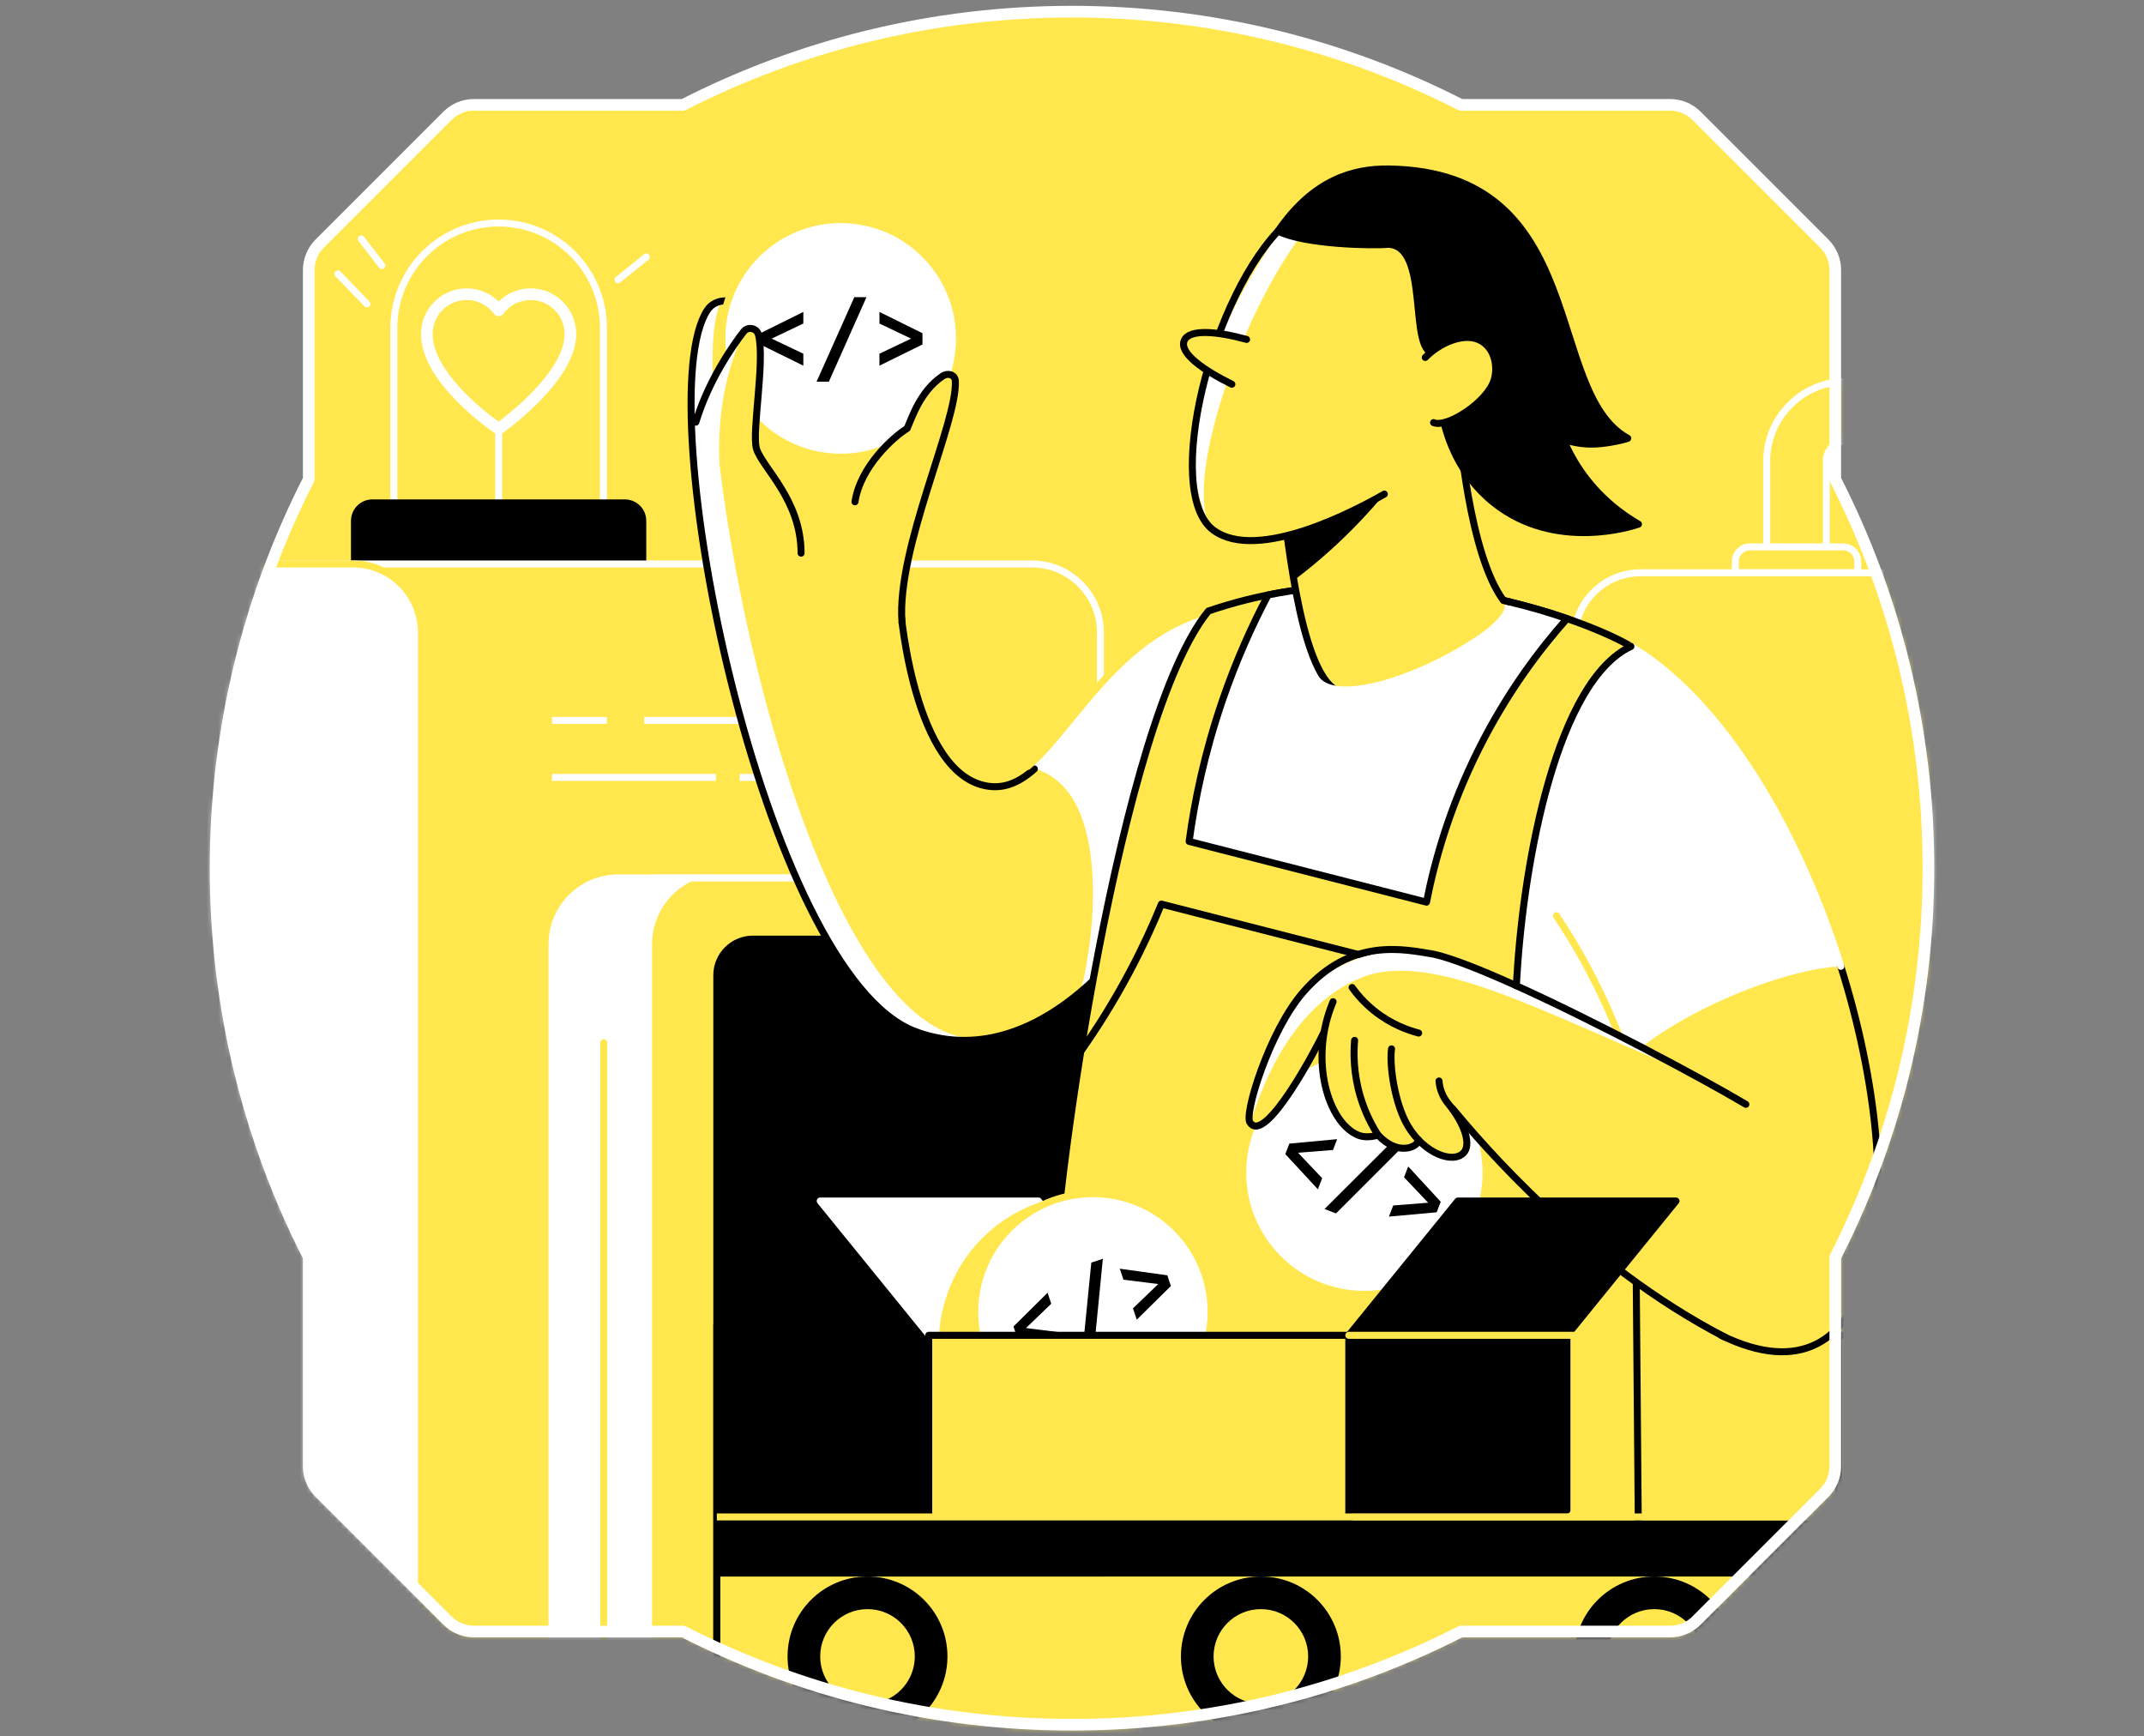 <svg width="368" height="298" viewBox="0 0 368 298" fill="none" xmlns="http://www.w3.org/2000/svg">
<rect x="0" y="0" width="368" height="298" fill="#808080" stroke="none"/>
<path d="M52.995 215.742V251.651C52.995 253.361 53.673 254.997 54.88 256.199L76.801 278.12C78.01 279.327 79.646 280.005 81.349 280.005H117.258C137.291 290.231 159.968 296 184 296C208.032 296 230.713 290.231 250.742 280.005H286.651C288.361 280.005 289.993 279.327 291.199 278.12L313.124 256.199C314.327 254.993 315.008 253.357 315.008 251.651V215.742C325.234 195.713 331 173.029 331 149C331 124.971 325.234 102.287 315.008 82.258V46.346C315.008 44.643 314.327 43.007 313.124 41.801L291.199 19.88C289.993 18.673 288.361 17.995 286.651 17.995H250.742C230.713 7.769 208.032 2 184 2C159.968 2 137.291 7.769 117.258 17.995H81.349C79.643 17.995 78.007 18.673 76.801 19.88L54.88 41.801C53.673 43.007 52.995 44.643 52.995 46.346V82.258C42.773 102.287 37 124.971 37 149C37 173.029 42.769 195.713 52.995 215.742Z" fill="#FFE74D" stroke="white" stroke-width="1.2" stroke-linecap="round" stroke-linejoin="round"/>
<mask id="mask0_9154_782" style="mask-type:alpha" maskUnits="userSpaceOnUse" x="36" y="1" width="296" height="296">
<path d="M52.995 215.742V251.651C52.995 253.361 53.673 254.997 54.88 256.199L76.801 278.12C78.01 279.327 79.646 280.005 81.349 280.005H117.258C137.291 290.231 159.968 296 184 296C208.032 296 230.713 290.231 250.742 280.005H286.651C288.361 280.005 289.993 279.327 291.199 278.12L313.124 256.199C314.327 254.993 315.008 253.357 315.008 251.651V215.742C325.234 195.713 331 173.029 331 149C331 124.971 325.234 102.287 315.008 82.258V46.346C315.008 44.643 314.327 43.007 313.124 41.801L291.199 19.88C289.993 18.673 288.361 17.995 286.651 17.995H250.742C230.713 7.769 208.032 2 184 2C159.968 2 137.291 7.769 117.258 17.995H81.349C79.643 17.995 78.007 18.673 76.801 19.88L54.88 41.801C53.673 43.007 52.995 44.643 52.995 46.346V82.258C42.773 102.287 37 124.971 37 149C37 173.029 42.769 195.713 52.995 215.742Z" fill="#FF788F" stroke="white" stroke-width="1.2" stroke-linecap="round" stroke-linejoin="round"/>
</mask>
<g mask="url(#mask0_9154_782)">
<path d="M85.587 38.275C95.513 38.275 103.57 46.332 103.57 56.258V87.74H67.605V56.258C67.605 46.332 75.662 38.275 85.587 38.275V38.275Z" stroke="white" stroke-width="1.2" stroke-linecap="round" stroke-linejoin="round"/>
<path d="M85.587 73.473V85.705" stroke="white" stroke-width="1.2" stroke-linecap="round" stroke-linejoin="round"/>
<path d="M91.075 50.492C88.825 50.492 86.831 51.589 85.587 53.271C84.331 51.578 82.325 50.481 80.053 50.492C76.405 50.515 73.411 53.384 73.269 57.032C72.979 64.606 83.956 72.457 85.422 73.475C85.518 73.543 85.644 73.543 85.74 73.475C87.177 72.441 97.904 64.486 97.904 57.327C97.904 53.555 94.848 50.492 91.069 50.492" stroke="white" stroke-width="2" stroke-linecap="round" stroke-linejoin="round"/>
<path d="M63.922 85.707H107.245C109.279 85.707 110.927 87.355 110.927 89.389V96.786H60.241V89.389C60.241 87.355 61.888 85.707 63.922 85.707Z" fill="black"/>
<path d="M62.977 52.159L58 47" stroke="white" stroke-width="1.2" stroke-linecap="round" stroke-linejoin="round"/>
<path d="M106.07 48.009L110.933 44.1" stroke="white" stroke-width="1.2" stroke-linecap="round" stroke-linejoin="round"/>
<path d="M62 41L65.545 45.574" stroke="white" stroke-width="1.2" stroke-linecap="round" stroke-linejoin="round"/>
<path d="M313.472 96.08H303.245V79.12C303.245 71.603 309.364 65.484 316.881 65.484H456.615V75.711H316.881C315 75.711 313.472 77.24 313.472 79.12V96.08Z" fill="#FFE74D" stroke="white" stroke-width="1.2"/>
<path d="M300.37 93.857H316.347C317.745 93.857 318.875 94.988 318.875 96.386V98.295H297.842V96.386C297.842 94.988 298.972 93.857 300.37 93.857V93.857Z" fill="#FFE74D" stroke="white" stroke-width="1.2"/>
<path d="M344.931 298H270.229V109.665C270.229 103.392 275.32 98.302 281.592 98.302H344.931V298V298Z" fill="#FFE74D" stroke="white" stroke-width="1.2" stroke-linecap="round" stroke-linejoin="round"/>
<path d="M343.46 98.301H395.453C401.725 98.301 406.816 103.392 406.816 109.664V297.999H332.097V109.664C332.097 103.392 337.187 98.301 343.46 98.301Z" fill="#FFE74D" stroke="white" stroke-width="1.2" stroke-linecap="round" stroke-linejoin="round"/>
<path d="M16.645 96.785H177.111C183.6 96.785 188.872 102.052 188.872 108.546V288.688H4.889V108.546C4.889 102.058 10.156 96.785 16.65 96.785H16.645Z" fill="#FFE74D" stroke="white" stroke-width="1.2" stroke-linecap="round" stroke-linejoin="round"/>
<path d="M-99.885 96.785H60.581C67.07 96.785 72.342 102.052 72.342 108.546V288.688H-111.641V108.546C-111.641 102.058 -106.374 96.785 -99.88 96.785H-99.885Z" fill="white" stroke="#FFE74D" stroke-width="1.2" stroke-linecap="round" stroke-linejoin="round"/>
<path d="M106.108 150.67H188.873V288.688H94.745V162.033C94.745 155.761 99.836 150.67 106.108 150.67Z" fill="white" stroke="white" stroke-width="1.2" stroke-linecap="round" stroke-linejoin="round"/>
<path d="M123.892 150.67H188.873V288.688H112.529V162.033C112.529 155.761 117.62 150.67 123.892 150.67V150.67Z" fill="#FFE74D" stroke="#FFE74D" stroke-width="1.2" stroke-linecap="round" stroke-linejoin="round"/>
<path d="M112.529 150.67H156.272" stroke="white" stroke-width="1.2" stroke-linecap="round" stroke-linejoin="round"/>
<path d="M129.227 161.18H188.867V288.687H123.034V167.367C123.034 163.952 125.807 161.174 129.227 161.174V161.18Z" fill="black" stroke="black" stroke-width="1.2" stroke-linecap="round" stroke-linejoin="round"/>
<path d="M103.637 178.936V288.688" stroke="#FFE74D" stroke-width="1.2" stroke-linecap="round" stroke-linejoin="round"/>
<path d="M110.572 123.631H135.185" stroke="white" stroke-width="1.2" stroke-miterlimit="10"/>
<path d="M94.744 123.631H104.159" stroke="white" stroke-width="1.2" stroke-miterlimit="10"/>
<path d="M126.954 133.42H135.186" stroke="white" stroke-width="1.2" stroke-miterlimit="10"/>
<path d="M94.744 133.42H122.88" stroke="white" stroke-width="1.2" stroke-miterlimit="10"/>
<path d="M159.505 229.168L140.784 206.117H178.226L196.947 229.168" fill="white"/>
<path d="M159.505 229.168L140.784 206.117H178.226L196.947 229.168" stroke="white" stroke-width="1.2" stroke-linecap="round" stroke-linejoin="round"/>
<path d="M177.299 210.037C177.861 208.741 178.418 207.452 178.981 206.156C176.742 206.878 171.208 208.991 166.742 214.559C161.515 221.093 161.14 228.156 161.112 230.377C164.384 230.553 167.657 230.724 170.93 230.9L177.299 210.031V210.037Z" fill="#FFE74D"/>
<path d="M125.595 51.809C124.038 51.326 122.305 51.865 121.407 53.223C111.061 68.95 130.93 167.032 157.026 176.987C164.577 179.867 177.428 180.413 192.076 163.692C197.985 144.26 201.502 124.295 207.41 104.864C187.326 108.756 181.536 138.38 168.434 134.675C156.253 131.232 154.389 102.722 154.389 102.722C154.06 92.796 154.293 70.041 148.299 62.002C135.538 58.019 138.35 55.791 125.589 51.809H125.595Z" fill="#FFE74D"/>
<path d="M123.885 51.678C122.896 51.825 121.981 52.354 121.407 53.223C111.061 68.95 130.93 167.032 157.026 176.986C160.219 178.202 164.366 178.998 169.19 178.253C136.577 181.356 116.311 63.422 123.879 51.678H123.885Z" fill="white"/>
<path d="M176.957 131.766C190.502 134.863 188.292 159.407 185.463 170.225C187.616 168.418 189.826 166.259 192.076 163.691C196.53 149.05 215.746 120.085 221.569 107.42C223.473 103.278 202.57 106.119 207.416 104.869C192.678 108.676 185.292 124.272 176.957 131.772V131.766Z" fill="white"/>
<path d="M177.542 131.971C174.798 134.426 171.923 135.664 168.44 134.681C156.259 131.238 154.395 102.728 154.395 102.728C154.066 92.802 154.298 70.047 148.304 62.007C135.543 58.025 138.356 55.797 125.595 51.815C124.038 51.331 122.305 51.871 121.407 53.229C111.061 68.956 130.93 167.038 157.026 176.992C164.577 179.873 177.428 180.418 192.076 163.697" stroke="black" stroke-width="1.2" stroke-linecap="round" stroke-linejoin="round"/>
<path d="M207.416 104.869C191.74 109.074 184.206 124.92 176.405 131.533" stroke="#FFE74D" stroke-width="1.2" stroke-linecap="round" stroke-linejoin="round"/>
<path d="M144.299 78.466C155.561 78.466 164.69 69.337 164.69 58.075C164.69 46.813 155.561 37.684 144.299 37.684C133.037 37.684 123.907 46.813 123.907 58.075C123.907 69.337 133.037 78.466 144.299 78.466Z" fill="white" stroke="#FFE74D" stroke-width="1.2" stroke-miterlimit="10"/>
<path d="M137.498 94.932C137.498 85.699 130.759 80.216 129.827 76.944C129.032 74.137 131.333 61.927 130.185 57.444C129.884 56.28 128.361 55.979 127.629 56.933C125.788 59.314 121.629 65.228 119.436 72.45" fill="#FFE74D"/>
<path d="M146.748 86.12C147.68 80.029 153.379 74.967 155.708 73.529C156.475 71.825 157.93 67.126 161.793 64.547C162.714 63.933 163.924 64.297 163.981 65.399C164.338 72.456 153.844 94.148 154.822 106.784C151.748 107.227 148.254 103.608 145.174 104.051" fill="#FFE74D"/>
<path d="M146.748 86.12C147.679 80.029 153.378 74.967 155.708 73.529C156.475 71.825 157.929 67.126 161.793 64.547C162.713 63.933 163.923 64.297 163.98 65.399C164.338 72.456 153.844 94.148 154.821 106.784" stroke="black" stroke-width="1.2" stroke-linecap="round" stroke-linejoin="round"/>
<path d="M127.629 56.934C125.788 59.314 121.629 65.229 119.436 72.45L123.481 79.507C123.322 76.285 123.481 71.558 124.384 67.053C125.202 62.979 126.447 59.576 127.629 56.934V56.934Z" fill="white"/>
<path d="M137.498 94.932C137.498 85.699 130.759 80.216 129.827 76.944C129.032 74.137 131.333 61.927 130.185 57.444C129.884 56.28 128.361 55.979 127.629 56.933C125.788 59.314 121.629 65.228 119.436 72.45" stroke="black" stroke-width="1.2" stroke-linecap="round" stroke-linejoin="round"/>
<path d="M281.221 264.217L279.931 110.943C274.528 107.54 241.37 93.262 207.417 104.864C192.303 123.312 181.202 203.145 180.855 219.735C189.127 227.366 218.456 256.587 226.729 264.217H281.221V264.217Z" fill="#FFE74D" stroke="black" stroke-width="1.2" stroke-linecap="round" stroke-linejoin="round"/>
<path d="M240.087 165.582L199.344 155.162C197.872 158.77 196.094 162.645 193.946 166.696C191.179 171.917 188.287 176.491 185.515 180.423" stroke="black" stroke-width="1.2" stroke-linecap="round" stroke-linejoin="round"/>
<path d="M217.655 102.108C214.973 107.182 212.207 113.238 209.809 120.244C206.712 129.283 205.031 137.539 204.104 144.408L244.848 154.828C246.194 147.953 248.734 138.726 253.768 128.635C258.688 118.783 264.375 111.335 268.972 106.17C257.268 102.131 238.12 97.989 217.655 102.108V102.108Z" fill="white" stroke="black" stroke-width="1.2" stroke-linecap="round" stroke-linejoin="round"/>
<path d="M260.466 182.68C266.761 186.322 273.051 189.964 279.346 193.6L279.931 110.943C263.579 118.608 258.665 167.794 260.466 182.674V182.68Z" fill="white"/>
<path d="M283.033 127.613C283.033 127.613 294.055 122.551 299.868 131.272C317.305 157.453 326.492 197.492 320.532 218.207C317.1 230.139 309.004 235.832 295.396 229.161C290.044 217.304 284.698 205.452 279.346 193.594C275.721 188.504 277.675 181.777 275.255 171.595C269.704 148.243 279.846 133.613 283.033 127.608V127.613Z" fill="#FFE74D"/>
<path d="M279.932 110.943L275.926 115.091C272.739 121.096 263.273 147.243 268.83 170.595C270.33 176.907 272.619 182.271 275.006 186.657C281.795 176.038 304.783 166.317 315.965 165.845C308.738 142.886 295.88 120.477 279.937 110.949L279.932 110.943Z" fill="white"/>
<path d="M267.147 157.158C269.914 161.3 272.71 166.107 275.255 171.601C276.221 173.686 277.085 175.726 277.857 177.709" stroke="#FFE74D" stroke-width="1.2" stroke-linecap="round" stroke-linejoin="round"/>
<path d="M234.189 221.542C245.391 221.542 254.472 212.46 254.472 201.258C254.472 190.056 245.391 180.975 234.189 180.975C222.987 180.975 213.905 190.056 213.905 201.258C213.905 212.46 222.987 221.542 234.189 221.542Z" fill="white"/>
<path d="M299.665 189.525C288.785 183.065 256.172 165.947 246.036 163.748C242.246 162.935 232.86 161.85 223.719 170.231C217.162 176.242 213.338 191.628 214.611 192.724C217.27 196.423 226.088 179.651 227.218 177.202C234.173 181.048 241.127 184.895 248.087 188.747C250.979 192.355 268.041 213.11 295.398 229.166C307.58 228.428 320.221 204.854 299.665 189.525V189.525Z" fill="#FFE74D"/>
<path d="M233.621 167.799C246.081 162.736 266.381 174.719 289.88 184.031C275.602 176.299 253.961 165.464 246.041 163.748C242.251 162.935 232.865 161.85 223.723 170.231C217.167 176.242 213.343 191.628 214.616 192.724C215.917 188.747 220.689 173.054 233.621 167.799Z" fill="white"/>
<path d="M220.614 198.07L226.205 204.112L226.94 202.199L222.797 197.832L228.798 197.362L229.512 195.503L221.307 196.265L220.614 198.07Z" fill="black"/>
<path d="M229.313 208.247L240.54 197.027L238.591 196.278L227.346 207.491L229.313 208.247Z" fill="black"/>
<path d="M246.597 208.052L247.29 206.247L241.706 200.188L240.992 202.046L245.134 206.413L239.134 206.883L238.399 208.796L246.597 208.052Z" fill="black"/>
<path d="M228.814 171.912C224.519 180.798 227.985 192.724 233.109 194.809C233.916 195.139 235.035 195.241 236.541 194.809C240.086 198.576 243.706 196.758 243.706 195.644C244.183 190.395 244.609 185.679 245.086 180.429" fill="#FFE74D"/>
<path d="M232.506 178.549C232.319 180.77 232.307 184.23 233.495 188.208C234.336 191.026 235.529 193.242 236.54 194.815" stroke="black" stroke-width="1.2" stroke-linecap="round" stroke-linejoin="round"/>
<path d="M238.847 180.002C238.779 182.451 239.33 189.377 241.699 193.314C244.5 197.967 249.353 199.768 251.205 197.865C252.716 196.314 249.506 190.058 247.603 187.61" fill="#FFE74D"/>
<path d="M299.664 189.525C292.062 185.014 273.852 175.298 260.114 169.1C254.188 166.429 249.091 164.406 246.035 163.747C241.001 162.946 232.007 160.759 223.717 170.23C217.859 176.923 213.337 191.627 214.609 192.724C217.268 196.423 226.086 179.65 227.217 177.202" stroke="black" stroke-width="1.2" stroke-linecap="round" stroke-linejoin="round"/>
<path d="M249.296 190.225C254.324 196.264 271.806 216.889 296.09 229.496" stroke="black" stroke-width="1.2" stroke-linecap="round" stroke-linejoin="round"/>
<path d="M228.813 171.912C224.603 181.883 227.984 192.724 233.109 194.809C233.915 195.139 235.035 195.241 236.54 194.809C240.086 198.576 243.472 196.747 243.472 195.627" stroke="black" stroke-width="1.2" stroke-linecap="round" stroke-linejoin="round"/>
<path d="M238.847 180.002C238.461 182.678 239.33 189.377 241.699 193.314C244.5 197.967 249.352 199.768 251.205 197.865C252.528 196.507 251.511 192.979 248.557 189.388C247.654 188.286 247.102 186.939 246.995 185.519" stroke="black" stroke-width="1.2" stroke-linecap="round" stroke-linejoin="round"/>
<path d="M232.076 169.475C232.928 170.656 234.161 172.105 235.882 173.486C238.763 175.787 241.666 176.815 243.501 177.293" stroke="black" stroke-width="1.2" stroke-linecap="round" stroke-linejoin="round"/>
<path d="M315.964 165.84C322.14 185.459 324.191 205.481 320.532 218.208C317.1 230.139 309.004 235.832 295.396 229.162" stroke="black" stroke-width="1.2" stroke-linecap="round" stroke-linejoin="round"/>
<path d="M279.932 110.943C295.875 120.471 308.738 142.88 315.965 165.839" stroke="white" stroke-width="1.2" stroke-linecap="round" stroke-linejoin="round"/>
<path d="M279.931 110.943C267.363 116.835 261.545 147.277 260.352 167.794C260.318 168.362 260.289 168.612 260.261 169.163" stroke="black" stroke-width="1.2" stroke-linecap="round" stroke-linejoin="round"/>
<path d="M219.627 82.325C220.792 89.114 222.632 115.091 229.519 118.107C234.808 120.42 261.251 107.364 258.052 103.057C252.194 95.171 250.45 74.302 249.978 68.848C239.893 75.052 229.712 76.12 219.627 82.325Z" fill="#FFE74D"/>
<path d="M229.667 118.602C222.78 115.591 220.792 89.114 219.633 82.325C229.718 76.12 239.899 75.052 249.984 68.848C250.456 74.302 252.2 95.165 258.058 103.057L259.222 103.318" stroke="black" stroke-width="1.2" stroke-linecap="round" stroke-linejoin="round"/>
<path d="M228.406 94.382C232.053 91.086 235.099 87.814 237.61 84.791H219.991C220.474 88.427 221.093 94.024 222.065 99.614C224.105 98.075 226.235 96.342 228.406 94.382V94.382Z" fill="black"/>
<path d="M220.541 38.485C207.979 50.184 199.44 84.507 208.298 91.007C215.922 96.609 233.064 87.41 237.609 84.796C243.296 80.132 248.989 75.462 254.677 70.797L247.103 42.224L236.541 35.895L220.541 38.485Z" fill="#FFE74D"/>
<path d="M226.723 36.531L220.535 38.486C195.366 74.098 208.292 91.007 208.292 91.007C201.951 84.109 214.712 48.224 226.723 36.531Z" fill="white"/>
<path d="M220.541 38.484C207.979 50.183 199.44 84.506 208.298 91.005C215.922 96.608 233.064 87.409 237.609 84.795" stroke="black" stroke-width="1.2" stroke-linecap="round" stroke-linejoin="round"/>
<path d="M246.065 60.609C241.685 60.092 245.514 42.178 238.276 41.928C235.827 42.172 224.043 42.013 219.361 39.661C225.458 30.775 232.367 28.923 238.349 29.002C273.121 29.474 264.826 67.228 279.394 75.223C278.257 75.62 275.218 76.257 272.985 76.222C271.002 76.189 269.4 75.768 268.326 75.393C268.996 76.995 269.905 78.791 271.155 80.637C274.439 85.484 278.485 88.364 281.229 89.961C280.234 90.307 266.957 94.682 256.423 86.296C250.298 81.421 248.412 74.865 247.843 72.45C248.4 68.677 245.508 64.382 246.065 60.615V60.609Z" fill="black" stroke="black" stroke-width="1.2" stroke-linecap="round" stroke-linejoin="round"/>
<path d="M244.637 61.348C247.052 58.871 251.075 57.098 253.802 58.291C256.62 59.524 257.131 62.967 256.461 65.2C255.296 69.058 248.302 73.524 246.058 72.524" fill="#FFE74D"/>
<path d="M244.637 61.348C247.052 58.871 251.075 57.098 253.802 58.291C256.62 59.524 257.131 62.967 256.461 65.2C255.296 69.058 248.302 73.524 246.058 72.524" fill="#FFE74D"/>
<path d="M244.637 61.348C247.052 58.871 251.075 57.098 253.802 58.291C256.62 59.524 257.131 62.967 256.461 65.2C255.296 69.058 248.302 73.524 246.058 72.524" stroke="black" stroke-width="1.2" stroke-linecap="round" stroke-linejoin="round"/>
<path d="M213.969 58.251C208.924 56.864 204.106 56.41 203.259 58.455C202.367 60.614 206.606 63.557 211.441 65.944" fill="#FFE74D"/>
<path d="M213.969 58.251C208.924 56.864 204.106 56.41 203.259 58.455C202.367 60.614 206.606 63.557 211.441 65.944" stroke="black" stroke-width="1.2" stroke-linecap="round" stroke-linejoin="round"/>
<path d="M253.796 109.012C243.825 115.801 229.865 120.307 226.502 116.318L219.633 124.437L231.042 123.523L245.768 120.398L256.046 112.233" fill="white"/>
<path d="M187.595 245.422C198.797 245.422 207.878 236.341 207.878 225.139C207.878 213.937 198.797 204.855 187.595 204.855C176.392 204.855 167.311 213.937 167.311 225.139C167.311 236.341 176.392 245.422 187.595 245.422Z" fill="white" stroke="#FFE74D" stroke-width="1.2" stroke-linecap="round" stroke-linejoin="round"/>
<path d="M174.563 229.492L182.719 230.609L182.072 228.665L176.099 227.921L180.436 223.748L179.807 221.859L173.953 227.657L174.563 229.492Z" fill="black"/>
<path d="M187.745 231.83L189.295 216.033L187.314 216.692L185.746 232.495L187.745 231.83Z" fill="black"/>
<path d="M200.974 220.705L200.364 218.87L192.202 217.735L192.831 219.624L198.804 220.367L194.467 224.541L195.114 226.485L200.974 220.705Z" fill="black"/>
<path d="M231.508 259.178H268.95V229.173H231.508V259.178Z" fill="black" stroke="black" stroke-width="1.2" stroke-linecap="round" stroke-linejoin="round"/>
<path d="M287.671 206.117H250.234L231.513 229.168H268.955L287.671 206.117Z" fill="black" stroke="black" stroke-width="1.2" stroke-linecap="round" stroke-linejoin="round"/>
<path d="M231.508 229.166H159.408V260.904H231.508V229.166Z" fill="#FFE74D" stroke="black" stroke-width="1.2" stroke-linecap="round" stroke-linejoin="round"/>
<path d="M130.5 59.12L137.885 62.755V60.705L132.453 58.115L137.885 55.524V53.533L130.5 57.187V59.12Z" fill="black"/>
<path d="M142.27 65.5L148.727 51H146.639L140.162 65.5H142.27Z" fill="black"/>
<path d="M158.334 59.12V57.187L150.949 53.533V55.524L156.381 58.115L150.949 60.705V62.755L158.334 59.12Z" fill="black"/>
<path d="M448.285 270.562H123.039V297.999H448.285V270.562Z" fill="#FFE74D"/>
<path d="M448.285 260.904H123.039V270.563H448.285V260.904Z" fill="black"/>
<path d="M148.9 297.999C156.478 297.999 162.621 291.856 162.621 284.278C162.621 276.7 156.478 270.557 148.9 270.557C141.322 270.557 135.179 276.7 135.179 284.278C135.179 291.856 141.322 297.999 148.9 297.999Z" fill="black"/>
<path d="M148.899 292.396C153.383 292.396 157.018 288.761 157.018 284.277C157.018 279.793 153.383 276.158 148.899 276.158C144.415 276.158 140.78 279.793 140.78 284.277C140.78 288.761 144.415 292.396 148.899 292.396Z" fill="#FFE74D"/>
<path d="M216.419 297.999C223.997 297.999 230.141 291.856 230.141 284.278C230.141 276.7 223.997 270.557 216.419 270.557C208.841 270.557 202.698 276.7 202.698 284.278C202.698 291.856 208.841 297.999 216.419 297.999Z" fill="black"/>
<path d="M216.418 292.396C220.902 292.396 224.537 288.761 224.537 284.277C224.537 279.793 220.902 276.158 216.418 276.158C211.934 276.158 208.299 279.793 208.299 284.277C208.299 288.761 211.934 292.396 216.418 292.396Z" fill="#FFE74D"/>
<path d="M283.943 297.999C291.521 297.999 297.664 291.856 297.664 284.278C297.664 276.7 291.521 270.557 283.943 270.557C276.365 270.557 270.222 276.7 270.222 284.278C270.222 291.856 276.365 297.999 283.943 297.999Z" fill="black"/>
<path d="M283.942 292.396C288.426 292.396 292.061 288.761 292.061 284.277C292.061 279.793 288.426 276.158 283.942 276.158C279.458 276.158 275.823 279.793 275.823 284.277C275.823 288.761 279.458 292.396 283.942 292.396Z" fill="#FFE74D"/>
<path d="M123.04 227.395V288.688" stroke="black" stroke-width="1.2" stroke-linecap="round" stroke-linejoin="round"/>
<path d="M330.467 192.065L323.404 230.893C322.933 233.473 325.438 235.598 327.91 234.712L365.062 221.411C367.534 220.524 368.119 217.297 366.119 215.604L336.023 190.077C334.023 188.378 330.932 189.486 330.467 192.065V192.065Z" fill="black" stroke="black" stroke-width="1.2" stroke-linecap="round" stroke-linejoin="round"/>
<path d="M381.55 229.166H315.603V260.904H381.55V229.166Z" fill="#FFE74D" stroke="black" stroke-width="1.2" stroke-linecap="round" stroke-linejoin="round"/>
<path d="M231.513 229.166H271.188" stroke="#FFE74D" stroke-width="1.2" stroke-linecap="round" stroke-linejoin="round"/>
<path d="M123.04 260.336H448.286" stroke="#FFE74D" stroke-width="1.2" stroke-miterlimit="10"/>
</g>
<path d="M52.995 215.742V251.651C52.995 253.361 53.673 254.997 54.88 256.199L76.801 278.12C78.01 279.327 79.646 280.005 81.349 280.005H117.258C137.291 290.231 159.968 296 184 296C208.032 296 230.713 290.231 250.742 280.005H286.651C288.361 280.005 289.993 279.327 291.199 278.12L313.124 256.199C314.327 254.993 315.008 253.357 315.008 251.651V215.742C325.234 195.713 331 173.029 331 149C331 124.971 325.234 102.287 315.008 82.258V46.346C315.008 44.643 314.327 43.007 313.124 41.801L291.199 19.88C289.993 18.673 288.361 17.995 286.651 17.995H250.742C230.713 7.769 208.032 2 184 2C159.968 2 137.291 7.769 117.258 17.995H81.349C79.643 17.995 78.007 18.673 76.801 19.88L54.88 41.801C53.673 43.007 52.995 44.643 52.995 46.346V82.258C42.773 102.287 37 124.971 37 149C37 173.029 42.769 195.713 52.995 215.742Z" stroke="white" stroke-width="2" stroke-linecap="round" stroke-linejoin="round"/>
</svg>

